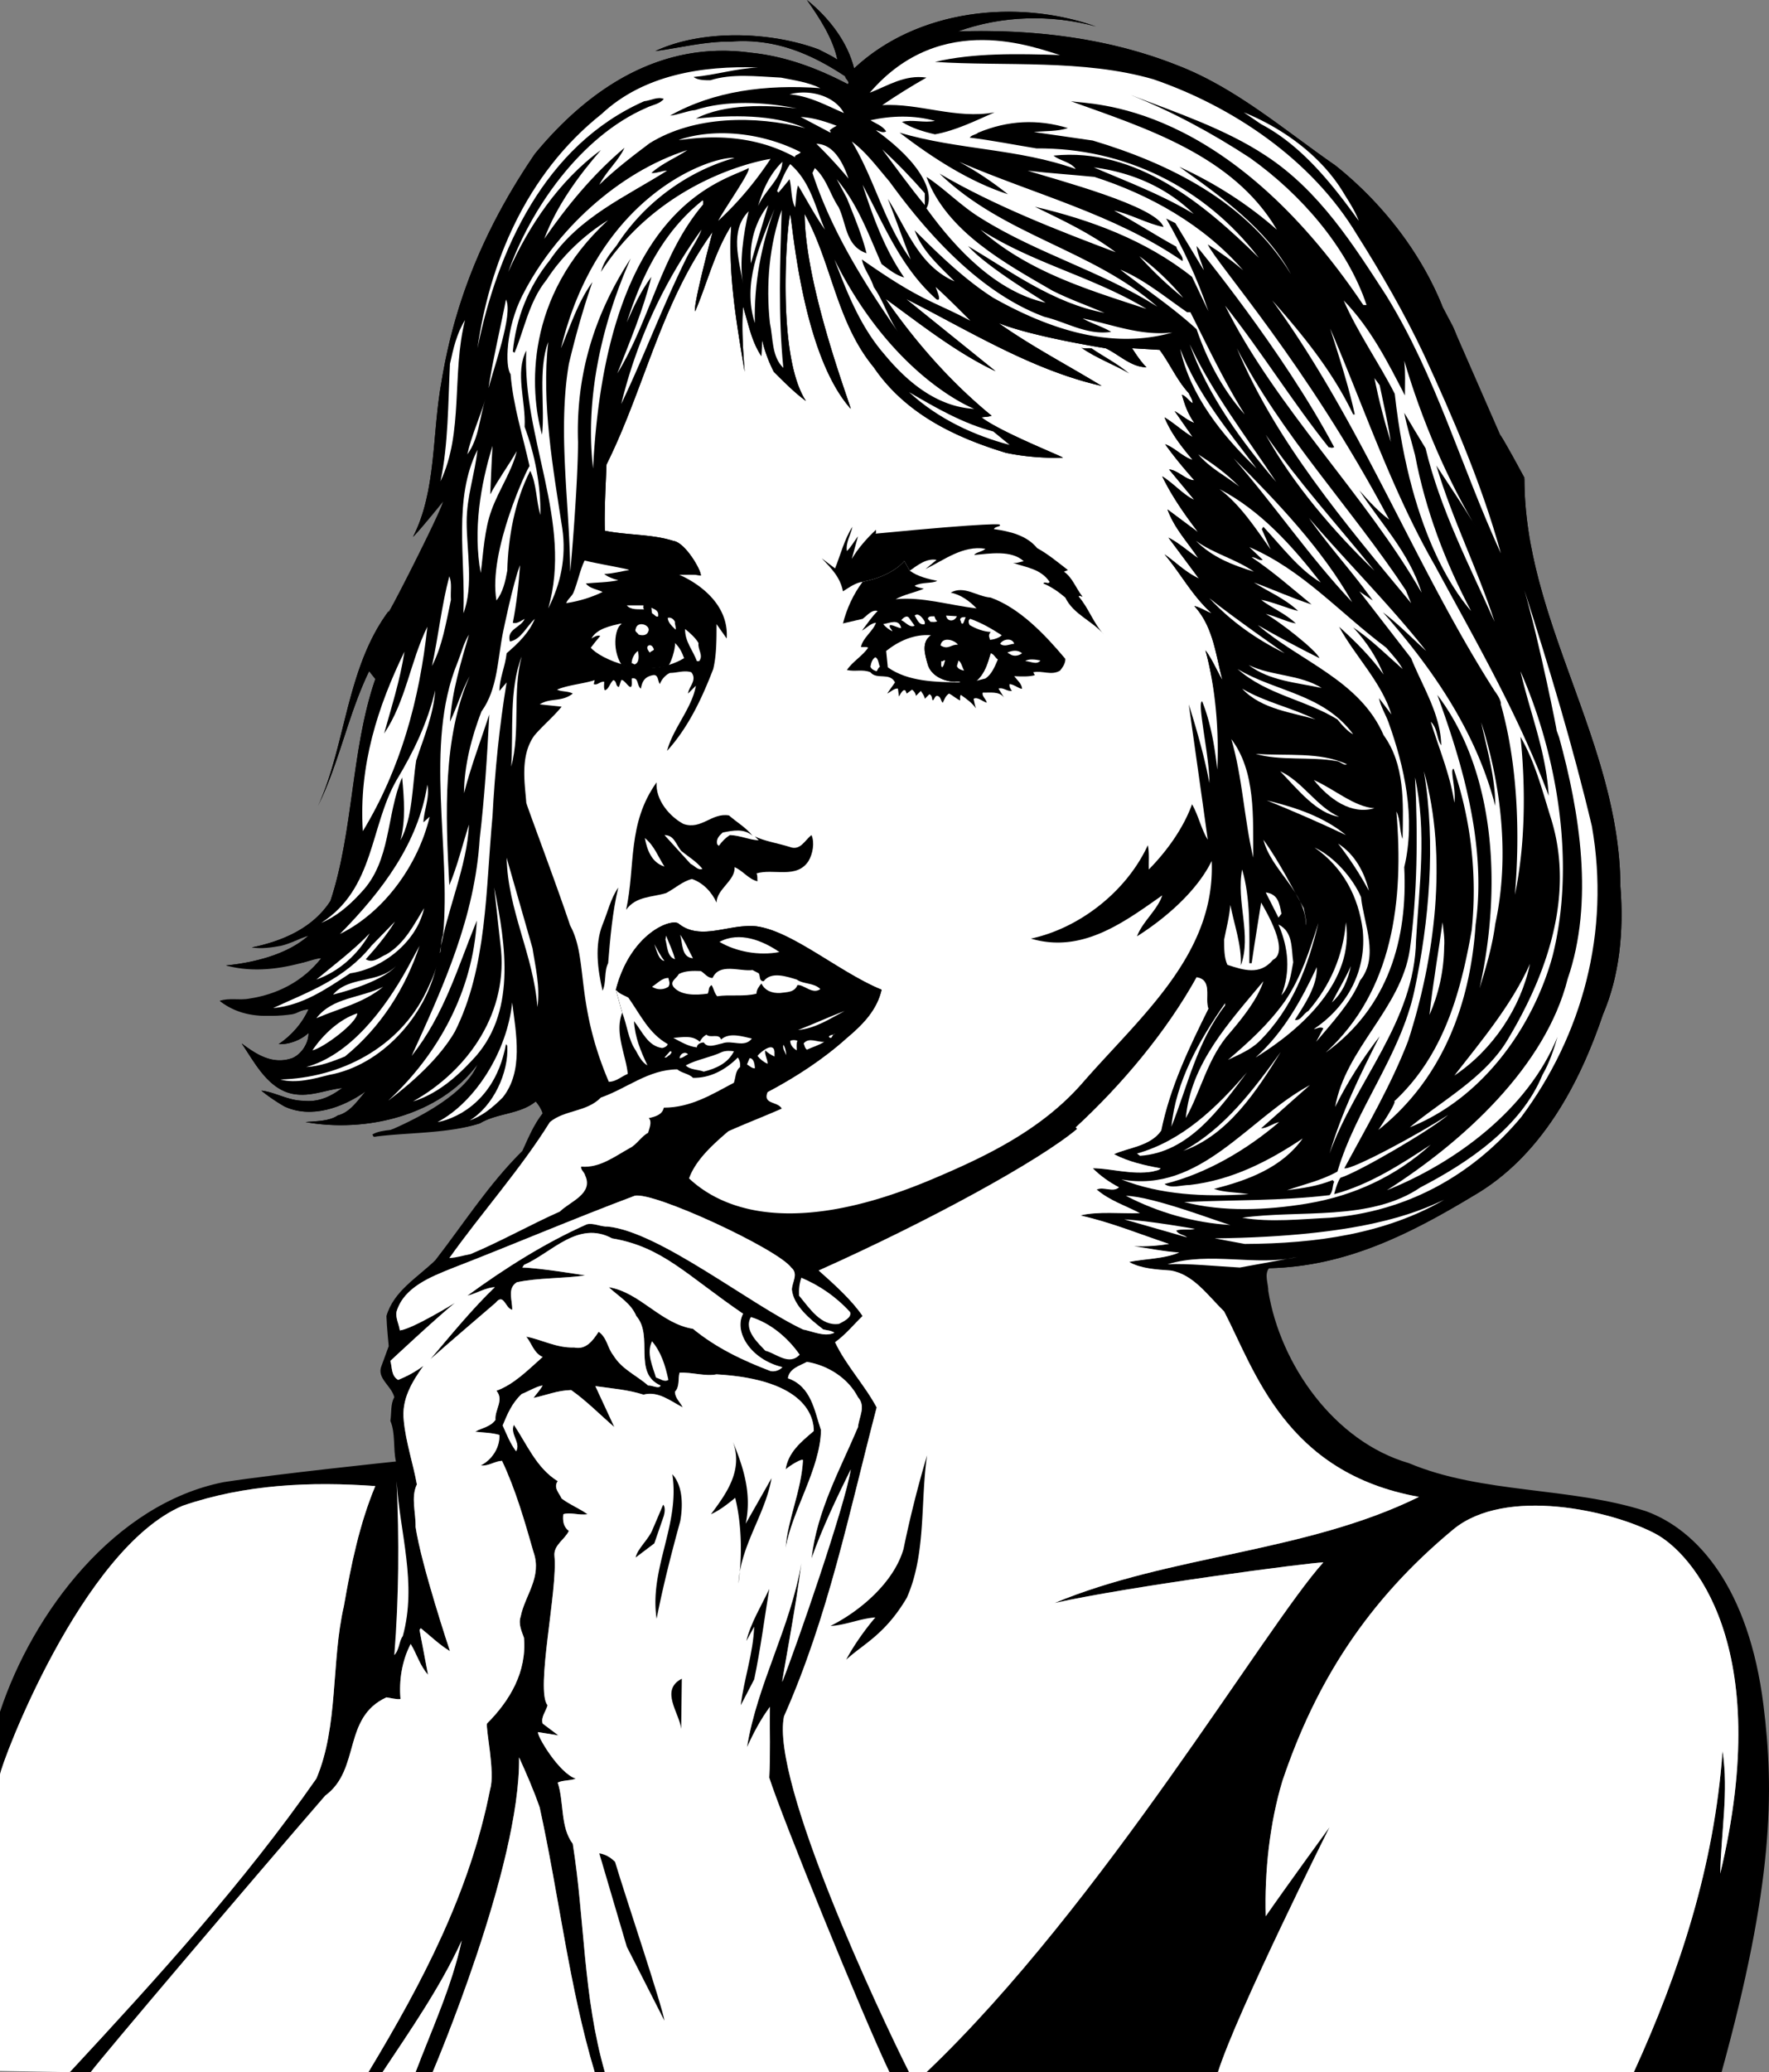 <svg xmlns="http://www.w3.org/2000/svg" width="432.149" height="506.008"><rect width="100%" height="100%" fill="#808080" stroke="none"/><path d="M430.8 416.402c2.653 21.153 2.403 43.766-10.238 89.606h-21.44c11.12-24.32 19.679-50.328 21.679-78.406 1.523 9.918-.399 20.16-.559 29.918 13.36-55.84-6.96-78.239-15.758-82.957-10.644-5.711-36.75-11.633-49.48-1.079-21.04 17.438-33.64 37.395-41.723 61.395-3.12 10.32-4.398 22.242-4.078 33.043 5.277-7.602 15.598-21.762 15.598-21.762s-22.64 45.207-27.278 59.848H226.32c42.883-40.801 82.961-109.047 96.961-124.488-3.039 0-47.441 5.84-65.68 9.921 28.239-11.761 61.442-12.32 89.04-25.921-32.641-5.84-40.079-30.801-47.598-45.278-4.082-4-7.52-9.043-13.043-10-3.52-.242-7.36-.484-10.16-2.082 3.84-.8 8.562-.719 12.242-2.32-3.84-.238-7.441-1.04-11.121-1.52 3.2.078 5.68-.078 8.64-.562-7.199-2.399-14.16-5.278-21.68-6.957 4.321-1.043 10-.403 14.56-.559-3.52-1.844-7.36-3.043-10.56-5.762 1.68-.8 4 .801 5.442-.562-2.32-1.2-4.562-2.797-6.402-4.637 4.32 0 9.52 1.68 14.64.797.641-.238 1.602-.238 1.922-.797-3.921-.722-7.843-1.601-11.363-3.441 3.442-1.602 8.883-1.922 11.52-5.762 2.16-10.637 6.8-20.238 11.523-29.758-.96-2.562 1.117-7.039-2.883-7.68-7.36 13.278-18.238 26.239-29.52 36.641l.321.399C254 283.36 227.203 298.078 200 310.242c3.602 3.2 8.082 7.2 10.723 11.117-2.243 2.16-4.16 4.563-6.723 6.399 2.64 5.601 7.203 10.402 10.16 15.922-6.797 26-11.84 51.12-22.637 75.441-3.28 15.918 23.36 72.567 30.559 86.887h-4.8c-6.72-14.082-26.4-62.567-29.36-71.926.32-5.762.078-11.52.16-17.281-2.32 3.12-4 6.398-5.602 9.84 2.563-15.602 10.563-29.04 13.282-44.961-1.2 10.242-4.961 29.601-4.64 28.96 3.44-8.64 15.358-43.12 16.718-51.84-3.52 7.122-6.957 14.321-9.598 21.763 1.36-11.762 6.961-21.684 11.36-32.083.238-2.558 2-5.039 0-7.28-2.48-4.802-7.52-7.84-12.48-8.641-1.759.96-4.321 1.601-4.642 4 5.762 2 6.48 8 8.082 12.64-.16 9.442-7.039 19.602-8.64 28.801.48-6.96 3.84-13.918 4.238-21.441-.238-.477-3.039 1.199-4.238 2.242.64-4.16 3.68-6.64 6.879-9.36 0-3.12-1.598-12.562-23.758-13.84-2.723.56-6.082-.562-9.043-.402-.398 1.52.082 3.442-1.117 4.64 0 1.52 1.277 2.56 1.918 3.84-3.04-1.6-6.078-4.077-9.598-3.12-3.762-1.2-7.762-1.52-11.762-2.079l4.641 10c-3.36-2.878-6.879-6.48-10.559-9.039-3.363.079-6.16 1.278-9.203 1.918.64-.879 1.68-2 2.242-3.039-1.601.239-3.44 1.438-5.12 2.078-2.403 2.243-3.52 4.961-4.641 7.684.96 2.16 1.84 4.398 3.281 6.32 1.2-2.16-1.52-4.082-.559-6.48 3.2 4.719 5.516 10.558 10.72 13.758-1.122 1.601.398 2.96.96 4.242 2 1.52 4.32 2.398 6.32 3.836-2.082.324-4.242-.559-5.921 0-.16 1.601 0 3.043 1.359 4.082-.961 2.082-3.758 3.441-3.52 6.082.88 8.078-4.718 32.879-1.68 36.48-.398 1.52-1.679 2.88-1.199 4.477l3.84 2.883-4.96-.801c-.403.719 5.12 10.078 9.199 11.36-1.36.558-3.04.32-4.399.96 1.598 4.801.559 10.801 3.68 14.961 2.96 18.637 2.48 37.125 7.84 55.766h-2.48c-6.239-20.801-8.72-43.13-13.442-64.649-1.438-4.16-3.36-8.558-5.04-12.238.403 26.559-21.12 76.887-21.12 76.887h-4.157c4.079-10.723 8.88-21.047 11.278-32.168-5.2 11.36-12.399 21.687-19.36 32.168H90c13.203-21.922 24.8-43.926 29.762-69.207 1.199-4-1.121-14.64-.801-15.922 5.601-5.598 9.762-12.637 9.039-20.957-.559-1.602-1.438-3.36-.797-5.203 1.04-5.2 5.277-9.598 3.117-15.758-2.16-7.52-4.32-15.121-7.68-22.242-1.84.082-3.277 1.363-5.199 1.12 2.641-1.28 4.72-4.32 4.559-7.437-1.84-.562-3.918-.562-5.918-.8 1.68-.961 3.68-1.122 4.957-2.883-.238-2.477 2.164-4.797.242-7.117 4.242-1.524 7.68-5.043 11.281-8.243-2.16-.96-2.64-3.28-4-4.96 3.598.64 7.36 2.8 11.68 2.64 2.961.64 4.64-1.758 6-3.84 2.078 1.442 2.16 4 3.598 5.762 2.082 3.437 5.683 4.879 8.48 7.36 1.043-.079 2.723.96 3.043 0-6.883-3.04-1.601-12-5.922-16.962-1.359-3.199-4.16-4.64-6.718-7.039 7.68 1.282 12.64 8.88 20.558 10.16 5.762 4.72 12.242 7.762 18.961 10.32.961.24 2.32-.241 2.88-.96-7.68-1.84-11.919-8.559-9.599-13.04-13.921-9.519-19.683-16.32-32-18.402-8.32-4.48-14.722 3.52-21.523 6.48l-.398.642c4.238.082 15.359 1.921 15.359 1.921-5.438.801-11.598.559-16.719 1.68-2.402 1.52-1.039 4.399-1.12 6.719-1.759-.399-2-4.238-4.083-1.68 0 0-13.277 11.36-15.918 13.762 5.04-5.922 10.242-12.32 15.762-17.602-2.242.078-4.403 1.52-6.723 2.078 9.203-6.718 18.961-12.878 29.203-17.437 1.68-.402 3.36.64 5.2.559 12.64 1.359 34.718 19.039 47.597 25.12 2.48.481 5.281 1.919 7.68.801-.797-.562-1.758-.562-2.719-.8-3.2-2.48-7.281-5.762-7.68-9.762.082-1.84 1.68-3.84-.16-5.36-3.36-4.558-33.68-18.64-38.238-17.519-15.121 5.68-29.68 11.918-44.563 17.68-5.12 2.078-11.757 4.562-13.597 10.562-.32 1.516.558 3.04.797 4.637 3.203-.399 13.441-6.719 13.441-6.719-4.559 3.68-15.762 14.16-15.762 14.16.48 1.602.164 3.68 1.922 4.64 2.16-.882 4.242-2 6.16-3.44-2.8 3.921-5.441 8.238-4.8 13.44.48 5.122 2.32 10.642 3.199 15.52-1.52 3.122-.238 6.88-.317 10.399 1.36 9.203 8.399 30.32 8.399 30.32-2.64-1.597-4.719-3.68-7.121-5.597l-.32.398 2.082 10.96c-2-2.241-2.723-5.038-4.243-7.519-2.16 4.16-2.879 8.961-2.48 13.438-.88.16-2.317-.238-3.438-.399-10.8 4.961-6.242 17.602-14.96 24-17.2 19.84-55.122 64.485-57.282 67.528h-5.12c21.679-23.36 42.483-46.246 60.241-71.688 5.442-12.718 3.602-28.64 6.719-42.078 1.762-10.16 3.84-20.16 7.68-29.363-15.68-1.121-31.68-.477-47.04 4.8C19.923 378.16.243 430.72 0 433.36V418c8-24.238 28-50.8 54.64-56.078 12.883-2 42.083-5.043 42.083-5.043-.723-3.2-.082-6.957-1.364-9.918.32-1.922 0-4.082.961-5.762-.64-2.8-4.398-4.64-3.117-7.68l1.758-4.8s-.48-4.797-.559-7.36c1.758-6.078 7.438-9.28 11.918-13.601 6.961-8.957 12.961-18.477 21.282-26.719 1.437-3.121 2.718-6.32 4.96-9.2-.32-1.038-.96-2-1.68-2.878-3.921 3.2-9.44 2.797-13.679 5.36-8 2.558-17.601 1.359-25.922 3.28l-.32-.562c1.121-.719 2.879-.96 4.398-1.121 8.403-2.078 17.68-7.2 21.282-16-9.282 12.562-27.36 16.723-42 14.082 2.48-.242 5.761-.16 7.84-1.602 3.12-.796 4.878-3.68 6.878-5.918-5.52 3.918-13.277 6.801-19.918 3.68-1.918-1.12-3.84-2.402-5.601-3.84 3.281.32 6.562 2.48 10.402 2.48 3.758.4 6.797-1.198 9.36-3.12-4.079.398-8.403 2.558-13.04 1.199C65.04 265.199 62 259.12 59.04 254.8c3.524 2.64 7.524 5.277 12.32 3.597 2.32-.957 4.082-3.757 4-6.16-2 1.922-5.199 2.883-7.277 2.723 3.2-2.16 5.758-5.121 7.277-8.48-1.359-.16-2.558.96-4 1.199-6 .879-12.879.398-17.68-3.282 2.243-.796 4.962-.078 7.282-.558 6.8-1.04 12.96-4.16 17.52-9.84-1.918-.16-3.602 1.121-5.602 1.2-5.438 1.359-12.238 1.519-17.68.558 6.48-.637 14.883-2.559 20.16-7.278-2.078.641-4.32 1.918-6.718 2.48-2.239.4-4.72.798-7.118.4 7.356-1.52 14.88-4.641 19.2-11.36 5.68-17.2 5.039-37.04 10.957-54.16 1.68-4.399 3.441-8.719 6-12.8-2.559 4.48-3.758 9.44-5.2 14.401l.403.317c2.879-13.68 13.918-24.957 15.918-38.559-8.399 10.48-10.399 24.082-18.64 34.719-5.122 10.562-7.278 22.32-12.481 32.883 6.8-14.64 6.883-33.68 17.28-47.602-1.198 3.121-3.038 6.242-3.679 9.36 7.04-7.52 7.2-17.918 13.121-25.918 1.278-3.36 2.801-6.641 3.84-10.16l-.402-.403c-2.078 3.121-4.238 6.242-6.957 9.043 5.758-11.203 4.64-25.203 6.957-37.84 3.363-20.64 11.043-38.402 22.8-55.68 13.2-16.003 30.801-27.761 52.801-24.722 8.559.879 16.32 3.84 23.68 7.68.559-.72-.64-1.2-.64-1.918-8.239-5.442-17.118-9.364-28-8.48-6.239-.083-12.32 1.519-18.399 2.32 11.441-5.364 28.16-4.801 39.918-.403 1.523.8 3.121 1.52 4.563 2.48-1.122-5.199-4.243-10-7.442-14.558 5.441 4.398 9.922 10.238 11.52 16.719C224 2.32 248.242-.402 267.76 6.48c-11.036-3.043-23.197-2.64-33.76 1.2 18.48-.64 37.043 1.68 53.523 8.238 14.239 5.441 26 15.68 38.797 24.562 11.602 9.278 20.883 21.438 26.082 34.399-7.52-7.762-10.402-19.36-20.16-26.16 9.04 15.12 16.48 31.68 24.238 47.281-.316-5.52-.878-11.281-1.757-16.719 4.957 10.156 1.601 21.68 8.879 30.88 4.16 10.32 6.242 21.359 10.722 31.519.559-5.36-.883-10.72-1.761-16.16-2-6.16-3.84-12.961-6.083-19.36 2.243 3.442 3.762 7.52 5.524 11.36.32-.239.476-.641.398-.961-.16 34.882 23.282 64.64 23.442 99.84.879 11.12-.242 21.921-4.242 31.28-5.68 16.801-15.04 34.72-31.68 44.321-15.281 9.2-31.04 17.281-49.922 17.68-1.2 1.601-.16 3.68-.16 5.601 2.883 17.84 16.082 36.719 34.324 42 17.836 7.52 39.516 5.758 58 11.758 12.477 4.563 25.04 18.64 28.637 47.363"/><path fill="#fff" d="M152 247.281c-1.918 4.957.883 10.239 1.363 14.957-1.601.64-2.883 1.922-4.64 1.922-8.32-19.547-4.961-29.922-9.442-38.16-3.441-10.32-10.68-29.438-10.718-30-.313-4.473-1.602-11.36 1.917-16.32 2-2.399 4.723-4.64 6.723-7.121L131.84 172c2.64-1.68 5.363-.48 8.082-2.64-1.2-.641-2.719-.4-3.84-.962 2.879-1.199 6.238-1.359 9.2-2.32l-.239.961c.879.402 1.598-.719 2.559-.559 0 .72-.16 1.52.16 2.079 1.039-.32 1.199-1.758 2.078-2.48.883.241.48 1.523 1.363 1.679l.559-1.68c.879-.398 2.8 3.84 2.558.16v-.558c1.762-.399 1.203 1.761 2.243 2.48.32-1.84.96-2.879 2.878-3.281 1.442-.32 1.2 1.441 1.762 2.16.399-1.121 1.36-2.238 2.477-2.719 1.761 0 3.441-.718 5.203-.16 1.52 1.918-.64 3.52-.801 5.2l1.918-1.92c-.957 5.52-5.598 10.399-7.04 15.918 5.282-5.84 8.563-12.96 11.282-20 .801-3.359.801-7.199.801-10.96l2.48 3.519c.743-10.773-11.683-15.598-11.683-15.598 1.523.078 3.683-.16 5.363.239.16-1.2-3.762-8.079-6.723-8.48-5.277-1.68-11.277-1.36-16.718-2.477-.16-5.282.238-11.524.398-16.16 9.281-18.641 13.363-39.524 25.922-56.801 0 0-4.96 18.476-4.242 19.359 2.96-6.96 4.722-14.398 8.8-20.883-.8 11.84 1.282 23.762 3.282 35.684-.399-4.961-.8-10.64-.399-15.922 1.278 4 2 8.402 4.477 12.082l.16-4a34.156 34.156 0 0 0 2.883 7.84c2.559 2.558 5.117 5.117 7.84 7.117-7.496-11.395-4.48-44.48-3.84-45.52.559 1.602 2.824 34.082 14.797 47.442-.88-3.121-11.172-30.426-11.277-47.602 6.64 12 7.757 26.403 16.878 37.442 7.84 11.52 20.16 17.199 32.239 20.879 4.402.96 9.601 1.359 14 1.199-1.52-.88-15.278-6.317-19.918-9.84 1.039-.16 1.441-.078 2.48-.398-10.082-8.239-18.8-18.239-25.922-28.563 8.48 6.16 17.36 13.203 26.883 17.684l-21.922-17.684c15.2 7.684 30.801 17.441 47.84 21.281-8.398-5.12-17.039-9.597-25.2-15.36 8.321 3.36 26.161 6.161 26.161 6.161 3.281 1.52 6.238 4.64 10 4.64-1.441-1.28-3.52-4.64-3.52-4.64l6.72.398c2.558 3.442 4.241 7.442 7.12 10.563.32.8.961 1.52.961 2.48-.96-.562-1.601-1.761-2.64-2.082.718 2.403 1.277 4.32 3.039 6.883-1.762-.64-2.961-1.84-4.801-2.883l4.402 6.32c-2.082-1.116-4.48-3.359-6.883-4.8 1.602 3.922 4.082 7.043 6.883 10.402-2.402-.718-4.32-2.96-6.722-3.84 2.16 3.04 4.562 5.918 7.12 8.801-2 0-4-2.48-6.16-2.64l6.16 7.437c-2.558-1.117-5.12-4.078-7.84-5.758 2.321 4.801 5.442 9.282 8.802 13.68l-7.52-5.602c1.68 4.641 4.957 8 7.52 11.922-2.48-1.68-4.641-3.68-7.282-5.039l7.442 10c-3.36-1.601-5.36-3.761-8.403-5.922 4 4.72 6.723 10.082 11.52 14.399-1.117-.317-2.879-1.52-4.238-1.758 4.64 5.04 5.199 11.84 6.879 18.078-1.36-2.238-2.48-5.039-4.16-7.277 2.402 8.879 3.359 19.52 2.882 29.117-.64-5.758-1.601-11.438-3.683-16.637-1.36 0 1.843 13.68 1.761 19.918-1.12-6-3.039-12.879-5.039-19.199 1.52 10.8 3.121 22.078 4.641 33.04-1.602-2.56-2.242-5.84-3.84-8.642-2.16 5.922-6.16 11.442-10.562 15.922-.078-1.922.16-4.082-.239-5.922-5.28 11.442-16.879 20.32-28.562 22.801 12.48 3.68 22.64-3.918 32.082-10.558-1.121 3.52-4.879 6.48-6.16 10 6.96-4.403 14.64-11.04 18.238-18.403.96 22.801-17.36 37.922-31.52 54.16-10.039 11.516-23.597 18-36.878 23.602-37.016 15.61-53.2 5.441-59.282-.242 1.602-4.477 5.762-8.238 9.602-11.52 4.48-2 8.48-3.52 13.039-5.52-.961-1.84-4.719-.96-3.438-4.077 6.797-3.602 13.598-8 19.36-13.2 4.187-3.496 7.36-6.96 8.48-11.761-11.203-4.559-24.297-16.532-33.203-15.52-5.52.238-11.52 3.2-16.32-.558-1.438-1.524-11.707 1.945-15.387 16.078L152 247.28"/><path d="M158.16 260.16s6.14-1.68 8.14-1.281c0 0 11.11-4.445 14.403-2.899 1.7.801 1.098 1.598 1.098 1.598.902.902 1.699 8.203-7.2 10.8 1.301.302 9.13.356 12.922-1.737 6.797-3.602 13.598-8 19.36-13.2 4.187-3.496 7.36-6.96 8.48-11.761-11.203-4.559-24.297-16.532-33.203-15.52-5.52.238-11.52 3.2-16.32-.558-1.438-1.524-11.707 1.945-15.387 16.078l1.547 5.6c1.203 3.04 1.441 6.477 3.281 9.2.719 1.277 1.52 2.96 2.88 3.68"/><path d="M153.68 139.2c.16-.24-7.278-1.442-10.88-2.321-4.167 11.676-8.534 20.535-8.534 20.535l-.266-4.27c-2.664 5.868-2.063 6.958-6.398 22.137-6.399 22.399 2.53 34.133 8.398 55.735 4.64 17.086.668 21.062 6.8 35.464-5.198 1.598-10.238 5.36-10.238 5.36-.32-1.04-.96-2-1.68-2.88-3.921 3.2-9.44 2.798-13.679 5.36-8 2.559-17.351 2.149-25.922 3.282 0 0 21.2-7.512 25.36-17.684-9.282 12.562-27.36 16.723-42 14.082 2.48-.242 5.761-.16 7.84-1.602 3.12-.796 4.878-3.68 6.878-5.918-5.52 3.918-13.277 6.801-19.918 3.68-1.918-1.12-3.84-2.402-5.601-3.84 3.281.32 6.562 2.48 10.402 2.48 3.758.4 6.797-1.198 9.36-3.12-4.079.398-8.403 2.558-13.04 1.199C65.04 265.199 62 259.12 59.04 254.8c3.524 2.64 7.524 5.277 12.32 3.597 2.32-.957 4.082-3.757 4-6.16-2 1.922-5.199 2.883-7.277 2.723 3.2-2.16 5.758-5.121 7.277-8.48-1.359-.16-13.093 4.8-21.68-2.083 13.923.215 20.243-4.718 24.801-10.398-1.917-.16-12.214 4.746-23.28 1.758 6.48-.637 14.882-2.559 20.16-7.278-2.079.641-11.438 3.278-13.837 2.88 7.356-1.52 14.88-4.641 19.2-11.36 5.68-17.2 5.039-37.04 10.957-54.16l-1.52-1.922c-5.12 10.562-7.277 22.32-12.48 32.883 6.8-14.64 6.883-33.68 17.28-47.602-1.198 3.121 12.243-23.199 13.282-26.719 0 0-4.64 5.84-7.36 8.641 5.759-11.203 4.641-25.203 6.958-37.84 3.363-20.64 11.043-38.402 22.8-55.68 13.2-16.003 30.801-27.761 52.801-24.722 8.559.879 16.32 3.84 23.68 7.68.559-.72-.64-1.2-.64-1.918-8.239-5.442-17.118-9.364-28-8.48-6.239-.083-12.32 1.519-18.399 2.32 11.441-5.364 28.16-4.801 39.918-.403 1.523.8 3.121 1.52 4.563 2.48-1.122-5.199-4.243-10-7.442-14.558 5.441 4.398 9.922 10.238 11.52 16.719C224 2.32 248.242-.402 267.76 6.48c-11.036-3.043-23.197-2.64-33.76 1.2 18.48-.64 37.043 1.68 53.523 8.238 14.239 5.441 26 15.68 38.797 24.562 11.602 9.278 20.883 21.438 26.082 34.399l2.32 4.402 11.758 26.88c2.243 3.44 6 10.718 5.922 10.398-.16 34.882 23.282 64.64 23.442 99.84.879 11.12-.242 21.921-4.242 31.28-5.68 16.801-15.04 34.72-31.68 44.321-15.281 9.2-31.04 17.281-49.922 17.68-7.465 2.601-18.664 1.226-24 .562-3.52-.242-7.36-.484-10.16-2.082 3.84-.8 8.562-.719 12.242-2.32-3.84-.238-7.441-1.04-11.121-1.52 3.2.078 5.68-.078 8.64-.562-7.199-2.399-14.16-5.278-21.68-6.957 4.321-1.043 10-.403 14.56-.559-3.52-1.844-7.36-3.043-10.56-5.762 1.68-.8 4 .801 5.442-.562-2.32-1.2-4.562-2.797-6.402-4.637 4.32 0 9.52 1.68 14.64.797.641-.238 1.602-.238 1.922-.797-3.921-.722-7.843-1.601-11.363-3.441 3.442-1.602 8.883-1.922 11.52-5.762 2.16-10.637 6.8-20.238 11.523-29.758 1.734-2.508 3.067-6.508 5.465-7.84 2.668 1.067 9.602 2.133 12.535-3.734l-.758-3.098c.078-3.703-3.402-9.57-4.363-11.25 0 0-1.602 9.922-2.32 14.801h-.559c0-7.68.32-15.84-1.762-22.879-1.52 7.918 2.399 16-.32 23.438.242-4.957-1.68-10.156-2.559-14.797-3.359-18.75-.246-31.191-3.18-45.328-.417-5.809-1.503-11.664-2.902-16.832 1.68 2.238 2.801 5.039 4.16 7.277-1.68-6.238-2.238-13.039-6.878-18.078 1.36.238 3.12 1.441 4.238 1.758-4.797-4.317-7.52-9.68-11.52-14.399 3.043 2.16 5.043 4.32 8.403 5.922l-7.442-10c2.641 1.36 4.801 3.36 7.282 5.04-2.563-3.923-5.84-7.282-7.52-11.923l7.52 5.602c-3.36-4.398-6.48-8.879-8.801-13.68 2.719 1.68 5.281 4.64 7.84 5.758l-6.16-7.437c2.16.16 4.16 2.64 6.16 2.64-2.559-2.883-4.961-5.761-7.121-8.8 2.402.878 4.32 3.12 6.722 3.84-2.8-3.36-5.281-6.481-6.883-10.403 2.403 1.441 4.801 3.684 6.883 4.8l-4.402-6.32c1.84 1.043 3.039 2.243 4.8 2.883-1.761-2.562-2.32-4.48-3.038-6.883 1.039.32 1.68 1.52 2.64 2.082 0-.96-.64-1.68-.96-2.48-2.88-3.121-4.563-7.121-7.122-10.563l-6.718-.398s2.078 3.36 3.519 4.64c-3.762 0-6.719-3.12-10-4.64 0 0-17.84-2.8-26.16-6.16 8.16 5.762 16.8 10.238 25.2 15.36-17.04-3.84-32.642-13.598-47.84-21.282l21.921 17.684c-9.523-4.48-18.402-11.524-26.883-17.684 7.121 10.324 15.84 20.324 25.922 28.563-1.039.32-1.441.238-2.48.398 4.64 3.523 18.398 8.96 19.918 9.84-4.399.16-9.598-.238-14-1.2-12.078-3.68-24.399-9.359-32.239-20.878-9.12-11.04-10.238-25.442-16.878-37.442.105 17.176 10.398 44.48 11.277 47.602-11.973-13.36-14.238-45.84-14.797-47.442-.64 1.04-3.656 34.125 3.84 45.52-2.723-2-5.281-4.559-7.84-7.117a34.156 34.156 0 0 1-2.883-7.84l-.16 4c-2.477-3.68-3.2-8.082-4.477-12.082-.402 5.281 0 10.96.399 15.922-2-11.922-4.082-23.844-3.281-35.684-4.079 6.485-5.84 13.922-8.801 20.883-.719-.883 4.242-19.36 4.242-19.36-12.559 17.278-16.64 38.16-25.922 56.801-.16 4.637-.558 10.88-.398 16.16 5.441 1.118 11.441.797 16.718 2.477 2.961.402 6.883 7.281 6.723 8.48-1.68-.398-3.84-.16-5.363-.238l-5.637-2.242v1.8l-7.402-2.198.879 1.52"/><path fill="#fff" d="M217.281 506.008c-6.719-14.082-26.398-62.567-29.36-71.926.321-5.762.079-11.52.161-17.281-2.32 3.12-4 6.398-5.602 9.84 2.563-15.602 10.563-29.04 13.282-44.961-1.2 10.242-4.961 29.601-4.64 28.96 3.44-8.64 15.358-43.12 16.718-51.84-3.52 7.122-6.957 14.321-9.598 21.763 1.36-11.762 6.961-21.684 11.36-32.083.238-2.558 2-5.039 0-7.28-2.48-4.802-7.52-7.84-12.48-8.641-1.759.96-4.321 1.601-4.642 4 5.762 2 6.48 8 8.083 12.64-.16 9.442-7.04 19.602-8.641 28.801.48-6.96 3.84-13.918 4.238-21.441-.238-.477-3.039 1.199-4.238 2.242.64-4.16 3.68-6.64 6.879-9.36 0-3.12-1.598-12.562-23.758-13.84-2.723.56-6.082-.562-9.043-.402-.398 1.52.082 3.442-1.117 4.64 0 1.52 1.277 2.56 1.918 3.84-3.04-1.6-6.078-4.077-9.598-3.12-3.762-1.2-7.762-1.52-11.762-2.079l4.641 10c-3.36-2.878-6.879-6.48-10.559-9.039-3.363.079-6.16 1.278-9.203 1.918.64-.879 1.68-2 2.242-3.039-1.601.239-3.44 1.438-5.12 2.078-2.403 2.243-3.52 4.961-4.641 7.684.96 2.16 1.84 4.398 3.281 6.32 1.2-2.16-1.52-4.082-.559-6.48 3.2 4.719 5.516 10.558 10.72 13.758-1.122 1.601.398 2.96.96 4.242 2 1.52 4.32 2.398 6.32 3.836-2.082.324-4.242-.559-5.921 0-.16 1.601 0 3.043 1.359 4.082-.961 2.082-3.758 3.441-3.52 6.082.88 8.078-4.718 32.879-1.68 36.48-.398 1.52-1.679 2.88-1.199 4.477l3.84 2.883-4.96-.801c-.403.719 5.12 10.078 9.199 11.36-1.36.558-3.04.32-4.399.96 1.598 4.801.559 10.801 3.68 14.961 2.96 18.637 2.48 37.125 7.84 55.766h69.52"/><path fill="#fff" d="M226.32 506.008c42.883-40.801 82.961-109.047 96.961-124.488-3.039 0-47.441 5.84-65.68 9.921 28.239-11.761 61.442-12.32 89.04-25.921-32.641-5.84-40.079-30.801-47.598-45.278-4.082-4-7.52-9.043-13.043-10-3.52-.242-7.36-.484-10.16-2.082 3.84-.8 8.562-.719 12.242-2.32-3.84-.238-7.441-1.04-11.121-1.52 3.2.078 5.68-.078 8.64-.562-7.199-2.399-14.16-5.278-21.68-6.957 4.321-1.043 10-.403 14.56-.559-3.52-1.844-7.36-3.043-10.56-5.762 1.68-.8 4 .801 5.442-.562-2.32-1.2-4.562-2.797-6.402-4.637 4.32 0 9.52 1.68 14.64.797.641-.238 1.602-.238 1.922-.797-3.921-.722-7.843-1.601-11.363-3.441 3.442-1.602 8.883-1.922 11.52-5.762 2.16-10.637 6.8-20.238 11.523-29.758-.96-2.562 1.117-7.039-2.883-7.68-7.36 13.278-18.238 26.239-29.52 36.641l.321.399C254 283.36 227.203 298.078 200 310.242c3.602 3.2 8.082 7.2 10.723 11.117-2.243 2.16-4.16 4.563-6.723 6.399 2.64 5.601 7.203 10.402 10.16 15.922-6.797 26-11.84 51.12-22.637 75.441-3.28 15.918 23.36 72.567 30.559 86.887h4.238M150.453 241.68c.723.96 2 1.36 3.043 1.922 3.04 4.316 4.984 8.718 9.625 11.359-.078.48-.8.879-1.36.957-3.519-.477-4.878-4.078-6.878-6.559.238 4 1.597 7.2 3.277 10.801-1.36-.719-2.16-2.402-2.879-3.68-1.84-2.722-2.078-6.16-3.281-9.199l-1.547-5.601"/><path d="M210.723 142.078c7.597-1.5 10.18-5.098 10.18-5.098l1.34 2.38c2 1.44 4.398 2 6.718 2.48-1.36.719-3.84.238-5.52 1.2.641.48 1.52.48 2.239.718-2.239.96-4.72 1.363-6.88 2.562 6.563-.64 12.88 1.438 19.762 2.239-1.68-1.758-3.84-3.36-6.32-3.84 3.281-1.84 6.399.96 9.758 1.199 7.121 2.562 13.281 9.043 18.242 14.96.078 1.122-.719 2.161-1.281 2.88-2.16 1.281-4.238-.078-6.559.402l.399.719c-1.438.402-3.36.32-5.04.242.72.957 1.84 1.84 1.919 3.04-.399.237-1.918-1.04-3.04-1.122-.16.48.16 1.2.563 1.68-1.203.16-2.16-.961-3.281-.559l1.36 2.16c-1.2-1.601-3.52-1.12-5.2-1.199-.32.879.879 1.598.961 2.48-1.043-.32-2.242-1.523-3.203-.96.16.8.32 1.597.562 2.32-1.039-1.441-2.242-2.242-3.68-3.281-.32.398-.16.96-.16 1.36-.96-.4-1.761-1.2-2.722-1.68-.88.558-1.117 1.44-1.52 2.242-.558-.32-.398-1.684-1.52-1.684-.558.242-.48.883-.96 1.121-.238-.48-.078-1.2-.797-1.52l-1.121 1.122c-.082-.723-.559-1.282-.961-1.922l-1.2 1.199c-.081-.559-.398-1.117-.96-1.52l-1.278.961c-.242-.238-.16-1.039-.8-.8-.563.402-.801 1.043-1.121 1.52l-.239-1.919c-.883-.16-1.761.8-2.64 1.2l1.918-2.72c-1.278-2.562-4.48-.562-6-2.48-1.918-.8-3.758-.082-5.758-.558 1.437-2.082 3.84-3.442 5.199-5.442-.48-.32-1.121-.082-1.762-.16.48-2.32 2.883-3.762 3.68-5.922-1.117 0-2.32 1.281-3.438 1.922 1.36-1.762 2.32-3.281 3.84-4.8-1.441-.4-2.48 1.038-3.68 1.921l-4.8 1.117c.96-3.68 2.48-7.039 4.8-10.16"/><path fill="#fff" d="M258.96 13.437c-10.32-.32-21.12-.558-30.558 1.68 16.961 1.121 36.239-.719 53.36 4.242 19.12 6.559 38.64 19.442 49.761 38 5.918 9.36 11.598 19.2 16.32 29.2 7.2 15.601 14.321 32.16 18.798 48.562-9.918-21.68-15.758-43.121-28-62.96-8-12.321-16.32-25.602-29.438-34.161-9.922-6.563-22-10.563-32.96-14.8 10.16 4.077 19.839 9.28 29.12 15.359 12.477 8.878 23.758 21.84 28.477 35.921h-.797c-33.707-50.136-66.64-48.882-71.441-49.761 18 6.48 39.68 13.199 50.32 31.36-7.121-6.24-14.961-11.278-23.84-15.36 10.238 7.281 21.281 15.12 27.281 26.238-10.8-17.84-30-27.117-48.402-32.637l-14.398-2.082c3.039-.32 5.519-.078 8.32-.96-7.36-2.239-14.64-1.919-21.922 1.12-.64.559-1.52.48-2.078 1.204 5.277.636 10.879 1.757 16.32 2.636 21.36-.16 41.04 9.364 54.32 26.719C294.32 49.918 277.602 35.918 257.363 38c1.68 1.36 4.078 1.437 5.438 3.277-14.078-5.039-28.719-4.636-43.04-8.879 8.16 6.243 17.122 12 26.481 15.04-3.84-3.04-7.762-5.68-11.922-7.918 18.243 7.917 37.84 12.718 54.563 24.238.32-1.278-1.281-2.238-1.52-3.52-5.12-2.8-10.082-6.078-15.203-8.8 3.52.64 8.082 3.203 12.082 4-1.68-5.118-25.84-11.438-33.199-13.758 5.598.64 10.637.96 16.32 1.52 13.438 4.32 26.719 11.679 36.317 22.8-2.72-2.398-6-4.64-8.637-6.32 2.16 4.8 24.027 28.933 44.32 67.199-2.32-1.68-4.96-4.48-7.281-7.121 5.121 7.922 12.16 15.12 15.2 24.96-13.602-23.757-35.52-45.038-48-70.077 8.878 11.199 16.398 23.437 25.28 34.558.481 0 .641.32 1.36 0-12.453-23.52-33.602-49.12-33.602-49.12C292.48 62 293.523 64 294.082 66l-6.96-11.52-2.24-1.12c3.919 6.8 7.598 14.558 10.321 22.64l-4-8.398c-11.281-8.961-24.8-13.922-38.402-17.122 6.722 3.278 13.601 6.477 19.762 11.122-14-5.282-29.52-11.282-43.04-19.204 15.758 15.204 37.2 18.48 53.2 32.48-13.68-8.64-29.282-12.96-42.961-21.519-5.04-3.039-9.04-7.359-13.442-10.16 4.961 13.442 19.442 21.2 30.883 27.84 4.16 2.078 8.477 3.602 12.637 5.36-12.477-2.32-22.719-10-33.36-16.32 4.723 5.28 18.16 13.202 18.961 13.839-11.84-2.637-21.68-12.719-29.12-23.04 2-3.6-.852-10.8-12.321-19.038.64 0 1.602.8 2.48.238-.878-1.36-2.558-1.918-3.84-2.719 5.122-1.12 10.641-1.28 15.762.16-2.722.56-5.359-.402-8.082.239 2.32 1.52 5.282 2.402 8.082 3.043 4.961-.883 9.84-3.281 14.559-5.364-9.36 1.762-18.48-2.32-27.438-1.757 3.52-2.403 7.118-4.64 10.797-6.723-5.277-.797-9.437 2-13.84 3.684C230 2.21 253.203 11.84 258.96 13.437m-73.757 3.043c-5.441.239-10.402 1.84-15.762 2.317.961.8 2.801.8 4.082.8 5.36-1.679 11.04-.956 17.278-.64 3.199.64 6.64 1.121 9.601 2.563-13.359-.961-26.082.718-36.722 6.718 1.922-.16 4.242-1.199 6.16-1.36 7.523-2.48 16.96-2 24.8-.398-7.117-.882-17.597-1.203-24.64 2.477 8.64-.879 18.883-1.117 26.723 2.32-12.32-3.117-27.121-3.039-38 3.68-4.16 3.121-8.641 6.563-12.32 10.16 1.917-3.597 4.64-5.758 6.16-9.039-7.84 6.64-14 14.16-19.602 22.242 2.96-8 8.402-15.441 13.84-21.68-10.238 7.438-17.762 18.72-22.64 29.758 5.28-15.039 17.519-33.039 33.76-40.078 1.442-.722 3.2-.883 4.24-2.16-1.52-.64-3.2.399-4.798.559-24.402 10.8-35.922 36.64-40.722 60.32 2.882-20.48 11.761-42.48 30.32-57.2C157.203 18.24 171.68 16 185.203 16.48"/><path fill="#fff" d="M206.16 27.598c-4.32-1.84-8.398-4.16-13.277-4.559 4.558-1.281 10.879.16 13.277 4.559M327.84 46.48c1.441 2.399 3.12 4.797 4.082 7.438-6.399-8.879-13.922-18.398-23.84-23.598l-4.242-2.883c9.12 3.68 18.402 10.165 24 19.043M204.402 30.719c-.64.32-1.039.558-1.761 1.12.242.079.242.4.242.56l-7.281-3.84c3.12.16 6 1.12 8.8 2.16m-9.039 6.321.239.16c-.559.64-1.602.64-1.36 1.198-13.308-7.386-27.199-4.078-28.402-4.238 8.16-2.8 19.629-2.082 29.523 2.88m21.918 7.28c9.52 13.117 22.32 27.282 37.84 33.04 5.36 1.28 10.402 4.558 16.32 3.68-2.238-1.36-4.718-2-6.96-3.282 7.199 1.441 14 4.32 21.921 3.441-15.441 4.403-30.96-1.281-43.761-8.48-6.88-4.399-13.118-10.399-19.2-16.48 1.84 5.042 5.84 8.562 9.762 12.48-8.8-3.84-11.68-12.88-16.32-20.16 1.918 4.878 3.68 9.84 5.597 14.8-6.48-8.96-8.8-19.52-14.398-28.8 3.36 2.398 6.32 6.398 9.2 9.761m-10.001-.718a114.61 114.61 0 0 0-7.84-8.485c4.399.082 6.641 5.043 7.84 8.485"/><path fill="#fff" d="M225.922 47.2v2.878c-3.602-4.32-6.961-9.039-10.399-13.598 3.758 3.438 7.2 7.04 10.399 10.72m-58-10.56c-2.8 1.919-6.16 3.2-8.8 5.598 1.198.16 2.48-.558 3.839-.558-10 6.32-21.52 11.277-28.64 21.84-5.118 6.398-8.239 13.917-9.04 22.32l.399.32c2.32-5.36 3.523-12.558 7.843-17.84 3.758-5.84 9.278-11.039 15.04-14.562-20.403 18.64-19.2 41.523-16.16 52.402.8-6.48-1.04-15.922 1.519-22.64-1.68 14.878 1.2 31.039 3.441 45.52 1.04 7.198-.48 13.76-3.441 19.519 6.078-20.957-6.399-41.68-5.36-62.957-2.8 5.437-.081 12.316-.402 18.636 2.48 6.64 4 14.403 3.84 21.52-1.04-3.52-.879-7.52-2.477-10.797-3.761 7.36-5.363 16.078-5.601 24.398-.48 2.641-1.04 5.2-2.64 7.282-2.16-12 7.84-32.961 8.081-32.801-1.601-7.281-4-14.64-4.64-22.48-1.387-1.946-1.121-11.282 2.847-19.126 8.082-16 23.551-30.234 40.352-35.593"/><path fill="#fff" d="M179.441 38.559c-11.359 3.199-22 10.8-28.8 21.359-1.68 2.16-3.04 3.684-3.84 6.48 15.55-23.953 41.441-27.597 41.441-27.597-3.601 5.437-7.84 10.558-12.8 15.117 2-3.68 8-12.078 7.44-12.879-5.839 3.2-34.75 8.64-38 73.36-2-16.958 2.079-35.282 9.2-51.282-8.559 13.121-13.441 27.844-12.879 44.801 0 10.082-1.762 30.96-1.922 31.684-.078-16.32-3.12-34.082-.32-50.723 1.52-6.399 3.441-13.36 5.762-20-3.602 4.96-5.36 10.723-7.68 16.16 9.223-38.027 37.117-46.96 42.398-46.48m5.762 11.761c1.117-4 2.879-7.84 5.918-10.8-.16 4.082-4.238 6.878-5.918 10.8m16.32 5.758c-2.48-3.52-4.402-7.2-6.562-10.8-.48 1.44-.48 3.6-.719 5.363-1.039-2-.8-4.641-1.36-6.883a100.777 100.777 0 0 1-2.722 3.281l-.32-.398c.96-2.243 1.84-4.641 3.203-6.563 5.039 4.402 6.078 10.48 8.48 16m90.079-3.84c-7.84-4.718-16.16-7.84-24.399-11.36 9.2 1.2 17.68 4.802 24.399 11.36M204.8 50.48c2 3.918 1.68 9.598 6.88 11.36-1.118-4.48-3.04-9.04-4.797-13.442l-2.48-4.64c5.199 6.242 7.84 13.601 10.96 20.722 1.918 1.438 3.52 2.72 5.52 3.278-4.801-6.957-7.602-14.719-10.16-22.64 5.199 9.683 9.359 20.32 18.078 28 1.12.484.48-1.2-.239-3.04 2.961 2.64 8 7.762 8.481 8.242-8.961-4.8-11.84-4.64-26.48-14.96.398 2.242 2.16 4.32 2.878 6.718 2.399 3.442 3.52 7.442 5.922 10.961-8.562-12.32-16.32-24.879-20.883-38.8l.563-1.2c2.879 2.563 3.758 6.48 5.758 9.441"/><path fill="#fff" d="M171.762 49.918c-10.399 12.32-12.801 28-20.961 41.281 3.039-7.762 6.402-15.68 8.32-23.597-2.558 3.437-4.32 7.277-6 11.117 3.52-11.04 8.64-21.918 18.48-29.762.32 0 .079.645.16.961m11.68 14.402c-.398-5.039 1.04-10.242 4.239-14.242-1.438 4.723-2.88 9.442-4.239 14.242m.961 14.559c-3.12-9.598 1.2-19.121 4.801-27.84-3.203 8.64-5.043 18.242-4.8 27.84m6.96 10.961c-2.883-2.8-2.48-7.2-3.281-10.961-1.039-9.52-.082-19.2 2.879-27.602-.399 12.48-.879 25.68.402 38.563m-9.84-20.559c-.96-5.761-3.363-12.883 1.36-17.68-1.281 5.516-2.32 12.72-1.36 17.68"/><path fill="#fff" d="M167.922 62.559C162 74.399 157.442 86.8 151.762 98.64c3.761-15.36 10.32-29.684 19.601-42.563-.64 1.922-2.32 4.32-3.441 6.48m112.16 12.88c-14.32-4.718-28.719-8.957-40.559-19.359 12.797 8.242 27.598 11.524 40.559 19.36m8.961-2.719a90.864 90.864 0 0 1-10.723-10.16c3.68 2.64 7.762 6.558 10.723 10.16M238 99.84c-8.957-.48-16.238-6.403-21.918-13.281-5.922-6.801-9.121-15.04-12.242-23.2C218.27 92.344 238 99.84 238 99.84m52-23.602h.8c4.243 8.403 8.243 16.88 13.282 24.961-5.281-5.84-9.2-13.281-11.762-20.8-5.918-5.442-12.398-9.68-18.64-14.56 5.922 2.481 10.96 6.72 16.32 10.4m40.563 24.961h.398c-1.52-6.962-3.84-14.083-6-20.962 8.32 19.364 14.96 39.364 25.52 57.762 10 18.48 20.562 36.719 27.843 56.32-.562-10.64-4.562-20.242-6.883-30.402 9.04 20.562 13.52 46.96 7.84 69.523-4.8 17.52-17.199 34.797-34.879 41.84 8.078-6.722 18.72-12.32 24.16-21.84 9.2-15.441 16.16-34.64 10.399-53.363-2.16-6.879-3.918-13.918-7.52-20.16 1.282 12.32 1.2 26.32-1.359 38.562 1.281-15.359.64-32-3.441-46.48.16-1.121-1.52-3.281-1.52-3.281-19.598-30.719-32.48-65.36-54.32-95.36 7.761 8.72 14.879 17.602 19.761 27.84"/><path fill="#fff" d="M343.203 96.559c0-2.559.16-5.758-.16-8.48 4.238 14.32 10.32 28.722 18 41.523-3.121-5.442-6.719-10.641-10.16-15.922 3.918 13.199 9.918 24.879 14.238 38.16-6.238-13.922-13.277-27.442-16.879-42.399-1.762-2.882-3.52-5.761-5.199-8.64.637 3.36 1.758 6.879 2.637 10.32 2.562 13.52 7.363 26.078 13.683 38.078-2.242-2.64-14.664-16.976-18.64-53.039-3.922-7.68-9.043-14.879-12.48-22.8 6.558 6.718 10.8 15.12 14.96 23.199M107.602 117.52c1.921-8.88 1.84-18.961 2.32-28.641.8-3.762 1.68-7.52 3.68-10.719-3.282 13.04-.32 27.52-6 39.36m11.761-22.72c.399-4 3.52-17.734 4.239-21.655 1.867 3.468-3.2 17.253-4.239 21.656m192.399 22.879c-8.32-9.68-16.801-21.282-21.121-33.602 5.52 11.84 13.761 22.48 21.12 33.602"/><path d="M266.64 85.04c3.04 2.077 6.403 3.76 9.2 6.16-3.2-1.919-8.16-3.763-11.758-6.321.719.32 1.68.082 2.559.16"/><path fill="#fff" d="m343.441 144.16 1.282 3.121c-16.32-19.68-33.121-39.601-42.563-62.242 10.8 21.121 28.004 39.04 41.281 59.121m-36.481-29.762c-8.558-8.238-16.237-17.918-18.64-29.199 4.082 10.801 11.442 19.68 18.64 29.2m30.083-20.321c.957 4.563 2 9.121 2.719 13.84-1.598-5.117-2.961-10.316-4-15.598l1.281 1.758M242.64 105.36l4 3.28c-8.48-2.242-17.359-6.242-24.558-12.882 6.559 3.844 13.2 7.683 20.559 9.601M114.16 110.96c.961-4.48 2.961-8.722 4.403-13.44-1.442 4.48-1.524 9.52-4.403 13.44m221.602 28.4c-9.922-9.52-19.922-21.2-26.559-33.2 8.078 11.68 17.438 21.918 26.559 33.2m-216-18.641c1.918-3.598 4.398-6.961 6.48-10.559-1.12 4.8-4.402 9.52-6.16 14.399-1.762 4.8-2 10.402-2.64 15.359-1.919-10.316-.079-21.52 2.878-31.04-.238 3.923-.398 8.161-.558 11.84M114 127.441c0 7.118 1.762 15.598-.797 22.317.559-13.438-2.562-27.918 3.438-39.918-.641 6-2.641 11.36-2.641 17.601m188.723-8.641c-3.36-2.64-7.043-4.402-10-7.84 3.52 2.24 6.879 4.642 10 7.84m27.597 28.24c-10.558-11.2-18.879-23.599-28.957-35.122 10.88 10.883 21.68 22.242 28.957 35.121m-7.68-4.801c-5.359-3.199-9.519-8.797-14-13.597l-.398.558 2.16 4.961c-3.601-5.039-7.359-10.879-12.48-14.719 10 5.2 17.758 13.84 24.719 22.797"/><path fill="#fff" d="M348.402 158.96c-3.28-2.96-7.039-6.8-10.562-9.44 12.64 14.32 22.883 29.601 27.441 47.28 0-7.042-2-13.679-3.437-20.402 4.797 15.043 7.039 32.641 3.437 49.204-.719 5.437-2.238 10.558-3.84 15.757 5.282-23.68 4.32-52.398-10.32-71.68 6.48 17.68 12 37.2 9.36 56.079-1.278 19.441-8.079 37.683-23.758 50.16 0 0 4.8-7.2 3.84-6.957 12.078-11.203 16.238-26.402 18.96-41.84a93.08 93.08 0 0 0-4.402-39.363c-1.039-.156.64 4.96.16 8.242-1.039-6.879-3.758-13.2-5.758-19.762 1.68 1.602 1.438 4.16 2.559 5.762-.16-7.602-4.559-14.32-7.36-21.281l-12.64-16.32 3.281 2.242c-4.8-6.801-10.562-12.961-15.601-20.16 9.039 10.558 19.918 21.359 28.64 32.48"/><path d="M210.723 142.078c-1.602.16-3.282 1.363-4.801 2.32-.64-3.359-2.719-5.52-5.2-8.078L204 138.8c1.203-2.96 2.32-7.28 4.242-10.16-.402 1.919-1.68 3.84-1.36 5.919 1.04-.957 1.759-2.399 2.72-3.598l-1.52 5.52c1.52-2.563 3.68-5.04 5.918-7.122-.078.399.16.801-.16.961 29.262-2.84 30.32-2.242 30.32-2.242.64.563-1.117.402-1.36 1.121 3.923.559 8 1.52 10.563 4.64 2.637 1.442 5.04 3.442 7.52 5.36l-.961.403c2 1.359 2.879 3.918 4.398 5.918.32.64-.558-.399-.797.16 2.477 2.879 3.52 6.398 6.157 9.28-2.797-3.358-7.438-4.882-9.438-9.042-1.68-1.438-3.441-2.637-5.36-3.438.321-.64 1.278.32 1.52-.402-2.16-3.2-5.761-3.52-8.96-4.637.96.16 1.761-.242 2.64-.402-3.039-2.8-8.402-1.84-12.082-1.52.402-.718 1.922-.718 2.723-1.519-5.52-.879-10 2.719-14.641 4.96l2.719-2.241c-2.48-.48-4.719 1.36-6.559 2.64l-1.34-2.379s-2.582 3.598-10.18 5.098"/><path fill="#fff" d="M306.32 139.602c-5.117-1.602-10.078-3.442-14.16-7.524 4.48 3.203 9.68 4.402 14.16 7.524"/><path fill="#fff" d="M338.64 158.16c1.442 1.68 3.04 3.36 4 5.2-3.84-3.36-7.84-7.36-12.077-10.16 3.277 3.519 5.757 7.359 7.437 11.519-2.957-4.16-7.04-8.239-10.879-11.68 3.84 7.121 10.32 13.441 12.8 21.441l-3.038-4c.32 1.918 1.597 3.918 2.32 5.918 3.84 10.723 6.719 23.282 3.84 35.36.879 17.441-3.84 34.242-19.203 45.281 16.562-15.121 19.12-37.281 17.281-58.879 1.121 2.238.64 4.399 1.52 6.719.16-9.121.562-18.16-4.641-25.36-5.758-13.359-20.398-18-30.719-26.878 4.961 2.879 9.922 5.52 15.04 8.078-.72-1.918-10.079-9.2-13.118-10.801 2.559.562 4.957 1.922 7.36 2.32-2.641-2.48-5.762-3.68-8.481-5.758 2.8.48 6.16 2 9.04 2.72-3.282-3.122-7.2-4.641-10.802-6.962 4.64 1.68 9.36 3.84 14.082 5.364-4.562-3.762-9.601-8.16-14.64-11.524 1.039-.078 1.761.961 2.718.64l-3.277-3.116c13.04 5.597 21.84 15.84 33.438 24.558M153.68 139.2c-2 .32-3.918.878-6.078.96.878.719 2.16 1.2 3.441 1.52-2.402.558-5.762.558-7.922.8.961 1.278 2.719 1.36 4.082 2.079-2.64 1.28-5.68 2.242-8.883 2.722.32-.96 1.36-1.601 1.762-2.562 1.04-2.48 1.598-5.52 2.719-7.84 3.601.879 11.039 2.082 10.879 2.32m-28.399 12.879c.961.32 2-.476 2.88-.957-.88 2.16-4.481 2.48-3.599 5.52 2.72-.48 4-3.602 6.079-5.52-1.36 3.36-4.079 6-6.88 8.399-.32 3.199-1.761 6.16-1.761 9.199l1.762-2.078c-1.762 10.64-2.88 21.757-3.442 32.64-1.68 17.84-1.28 36.88-9.199 52.637-3.762 6.48-10.32 12.32-16.32 16.883 12.402-11.442 20.722-26.961 21.68-44-4.641 11.36-8 23.117-15.918 33.039 7.68-16.88 15.437-33.68 16.64-53.2 1.117-9.44 1.836-20.16 2.32-30.16-2.082 6.399-4.484 12.641-6.16 19.2 0-6.72 1.918-13.922 4.239-19.922 4.078-5.598 3.921-13.04 5.359-19.758 0 0 2.402-11.762 4.078-16-.316 4.8-.879 9.52-1.758 14.078m-15.121-5.598c-1.2 5.598-2.078 11.2-4.637 16.16 1.598-7.359 2.317-14.64 4.239-21.921.718 1.761.238 3.601.398 5.761"/><path fill="#fff" d="M388.883 201.758c4.558 25.844-2.403 51.12-17.281 71.043-12.32 14.719-28.559 23.117-46.641 24.558-7.04.32-14.559 1.2-21.52 0 13.922-2 31.282.961 43.602-7.441 11.598-6 24.559-14.719 29.758-27.438 1.68-2.878 2.8-6.242 3.68-9.28-7.2 17.679-24.88 30.718-41.68 37.44 18.64-11.84 38.8-30.242 44.16-51.6 6.48-18.802 2.96-40.642-2.078-58.962l-.64-1.758c.398 1.36-4.24-21.84-7.84-34.16 6.077 18.961 11.84 38.078 16.48 57.598M313.84 159.52c-6.637-3.282-12.88-7.52-18.399-13.442 5.442 4.402 18.399 13.442 18.399 13.442m-156.637-11.68c0 .32-.16.719.16.96-1.281-.081-3.203.24-4.242-.96h4.082m3.597 2.078v.562c-.48.399-.96-.48-1.519-.722l-.16-1.36c.64.32 1.602.641 1.68 1.52m65.121 1.922v.558c-1.442.403-1.922-1.277-2.48-2.078.878-.8 2 .559 2.48 1.52m7.84-1.36c-.64 1.438-2.399 1.36-2.64-.16l2.64.16m-10.321 2.32c-1.28.56-2.16-.882-3.28-1.359.401-.48 1.44-1.523 2.081-.32.399.559.801 1.117 1.2 1.68m5.518-1.121c-.48.32-1.12.16-1.679.16-.16-.399-.96-.64-.398-1.121.32-.32.879-.16 1.36-.239.237.399.237.88.718 1.2m6.961-.961c-.16.16-.32.96-.64 1.52-.641.241-.4-.56-.72-.798-.082-.722.72-.8 1.36-.722m-71.039 1.121c-.082.719.32 1.2.16 1.918-.883-.88-1.84-1.68-1.922-2.88.8-.237 1.442.321 1.762.962m79.84 3.281c-.641.637-1.84 1.04-2.883 1.117-.078-.636-.559-.957.16-1.918-1.68-.082-3.438-.718-5.117-1.68-.242-.402-.48-1.28.16-1.519 2.719.957 5.2 2.399 7.68 4m-24.563-1.761c-.637.081-1.758-.72-2.719-.72-.398.481.399.962.559 1.52-.797-.402-1.68-1.039-2.238-1.762 1.601-.238 3.84-1.437 4.398.961M88.64 202.96c-1.038-16.081 3.68-30.48 10.16-43.839-1.038 6.957-3.198 13.598-4.96 20 5.363-8 6.402-17.68 10.562-26.082-1.922 18-6.64 34.879-15.761 49.922m81.999-45.921c-.238 1.6 1.282 2.96.16 4.401h-.558c-.96-2.64-2.96-4.8-2.879-7.84 1.04.797 2.637 2.239 3.278 3.438m-60.719 19.199c1.758-3.68 2.879-7.597 4.8-11.117-6.562 14.957-5.921 33.68-4.96 51.04 2-4.72 3.199-9.84 4.8-14.802-.402 10.16-5.523 21.121-7.12 31.36.398-.48.16-2.88.8-4.48 2-20.72-4.64-46.321 3.438-66.239.96-2.32 1.523-4.879 2.882-7.04-2 6.88-4.16 14-4.64 21.278m116.718-14c.766 2.703 3.762 4.082 6.403 4.242.559 0 1.2-.16 1.68.16-6.16-.081-12.883-.16-17.84-3.68l-.403-4c3.122-2.48 6.883-4.16 10.961-3.839-2.48 1.68-1.441 4.86-.8 7.117m21.121-5.038c-1.121.081-2.399.878-3.442 0 .723-1.2 2.961-1.52 3.442 0m-96.212-4.919c-2.398.559-5.788 1.239-7.07 3.637.641-.398 1.442-.879 2.16-.637-.8.957-1.597 1.918-2.32 2.88 2.082 2.519 13.43 8.167 22.801 2.558-.48-1.36-1.2-2.801-2.238-3.68l-13.332-4.758m98.129 7.239c-.72.558-1.758.8-2.637.398l-.961-.559c1.2-.558 2.559-.718 3.598.16m-5.918 1.521c-.719 1.679-1.52 3.679-3.04 4.64-.722.16-1.44.398-2.16.558 2.079-1.84 2.72-4.32 3.438-6.718.883.238 1.043 1.039 1.762 1.52M124.883 187.2c.558-8.88-.563-18.88 2.558-26.88-2.32 8.559-.238 18.239-2.558 26.88m90.077-24.4c-.48.321-.558.802-.8 1.118-.558-.16-1.277-.477-1.52-1.117.16-.883.403-1.84 1.2-2.32.8.398.722 1.519 1.12 2.32m39.2-1.52c-.879 1.2-2.48.16-3.68.16.723-.64 2.563-.402 3.68-.16M322.883 168c-5.762-1.281-12.723-1.68-17.84-5.602 5.598 2.723 12.48 2.243 17.84 5.602m7.68 11.281c-1.2-.48-2.883-2.402-3.84-3.601-7.922-4.88-17.282-6-24.403-12.32 9.282 5.6 20.883 6 28.243 15.921m-9.2-3.601c-5.363-1.68-13.203-2.399-17.922-7.52 5.68 3.36 12.16 4.64 17.922 7.52"/><path fill="#fff" d="M101.68 185.68c-1.04 6.558-.797 13.761-3.84 19.52 1.281-5.04.883-10 .402-15.36-3.922 9.12-2.64 20.398-10 28.078-2.96 3.281-6.16 5.922-9.762 7.441 13.043-8.398 11.84-23.441 18.403-34.879 4.156-6.878 7.597-14.082 9.437-21.921-.398 5.921-2.797 11.52-4.64 17.12m204.48 23.762c-2.238-9.441-2.637-19.683-5.36-28.96 6 7.917 5.282 19.12 5.36 28.96m22.883-22.801c-.723.4-1.602-.722-2.563-.8-6.316-1.121-13.917 0-19.757-1.762 7.52.563 15.84-.558 22.32 2.563m-1.922 12.8c-5.441-.8-10-6.562-14.398-11.12 5.441 2.48 8.879 8.64 14.398 11.12M344 254.16c-4.16 10.8-10.078 20.88-15.598 31.121 1.68.559 18.72-8.64 25.36-13.043-3.84 3.442-21.84 14-26.32 15.364-.801 1.117-1.52 4-1.52 4 8.64-2.32 16.16-7.204 23.601-12.082-8.48 7.68-18.722 12.48-30.32 14.398-9.762 1.602-20.402 2.082-29.922-.398 12.559-.56 23.281-.239 35.52-1.68.879-.88.64-2.238 1.12-3.281l-.398-.399c-3.441 1.442-7.28 2-11.12 2.48 4.16-1.44 8.48-2.402 12.32-4.562 4.558-15.437 15.359-28.238 18.8-44.16 3.598-16.879 5.278-35.84 2.32-53.598 5.919 21.121 2.637 45.84-3.843 65.84"/><path fill="#fff" d="M345.922 229.602c-.32 19.918-14.879 34.558-21.121 52.078 2.96-10.16 7.68-19.68 12.242-28.64-4.242 5.519-7.922 11.28-10.879 17.28 2.477-14.242 16.078-24 18.238-38.402 1.84-13.438 2-28 1.278-42.078 2.882 13.281 1.043 26.398.242 39.762m-10.16-32.242c-5.68 1.68-11.04-2.239-14.801-6.88 4.96 2.16 9.84 6.56 14.8 6.88"/><path d="M166.96 201.2c4.403 1.519 6.88-2.802 11.122-2.079 1.918 1.68 4.16 2.957 5.758 4.957-2.16-1.84-4.719-1.277-7.277-.797-.883.797-1.68 1.598-1.36 2.88l.399.398c.8-1.118 1.68-2 2.718-2.641 2.48.082 4.801 1.203 7.043 1.281l-.96-.96c2.16 1.12 5.679 1.679 8.48 2.562 2.64 1.039 3.68-1.602 5.36-2.883.8 1.84.32 4.562-.72 6.32-2.882 4.48-8.562 1.762-12.722 3.043.32.559.16 1.278.242 1.918-2.16-.48-3.602-2.64-5.602-3.441.239 3.281-4.32 5.281-4.398 8.64-1.121-2.48-3.203-4.796-6-5.757-2.32.558-4.16 2.32-6.32 3.437-3.36 1.043-7.36.723-9.762 4.082 2.32-10.8.242-21.039 7.441-31.12-.32 4.241 3.121 8.32 6.559 10.16"/><path fill="#fff" d="m103.441 200.8 1.52-1.359c-2.719 11.438-10.879 23.2-21.922 28.637 10.484-10.637 19.121-22.238 21.363-36.476.637 3.277-.879 6.316-.96 9.199m225.358 3.117c-6.398-3.04-12.878-5.84-19.359-8.477 6.88 1.68 13.84 3.918 19.36 8.477m-162.399 3.84c1.84 1.523 3.598 2.48 5.2 4.402-1.122.48-1.922-.8-2.88-1.2l-6.402-7.042c2.403 0 2.801 2.32 4.082 3.84m-4.082 3.844c-3.117-.961-4.238-4-4.797-6.961 2.317 1.84 3.278 4.64 4.797 6.96m156.16 10.157c.243 1.363.723 3.12.563 4.242-.082-8.398-8.48-13.36-10.402-20.96 3.84 5.358 6.722 11.12 9.84 16.718m15.921-4.238c-2.16-4-4.64-7.84-7.52-11.52 4.161 2.64 6.481 7.121 7.52 11.52m-1.922 1.52c.641 6.48 4.563 14.48-.238 20.401-2.32 5.52-6.719 10.16-10.719 14.957l1.758-3.277c-.8-.562-1.601.16-2.32.16 8.32-5.601 12.96-14.402 11.922-24.32-1.043-7.922-4.719-15.121-11.762-20 4.879 2.238 9.36 7.52 11.36 12.078M130.082 231.52c.719 4.718 1.918 9.359 1.2 14.398-.962-12.797-7.2-23.438-7.52-36.477 2.078 7.36 4.238 14.72 6.32 22.079m175.121 3.68h.559c.718-4.88 2.32-14.802 2.32-14.802 1.281 2.243 7.04 11.922 2.879 14-3.2 3.84-7.2 2.48-11.121 1.204-.797-1.684-.797-4-.797-6.16.559-2.883 1.277-5.524 1.52-8.481.878 4.64 2.8 9.84 2.558 14.797 2.719-7.438-1.2-15.52.32-23.438 2.082 7.04 1.762 15.2 1.762 22.88m-189.922 23.76c-4.16 4.481-8.879 8.321-14.398 10 13.68-7.679 23.52-22 21.36-38.401l-1.52-13.84c2.879 14.16 5.52 30.96-5.442 42.242"/><path d="M148.563 235.2c-1.04 2-.403 4.718-1.36 6.718-1.203-5.117-2-11.117 0-16.16 1.277-3.04 1.918-6.238 3.84-9.04-1.441 5.923-2 12.641-2.48 18.481"/><path fill="#fff" d="m313.043 223.121-.723.957-3.117-6.16c3.04.402 3.36 2.723 3.84 5.203M85.523 237.68c-5.843 3.84-11.601 7.84-18.8 8.48 8.476-3.922 17.359-6.96 24-15.2l5.757-5.92c-1.917 3.198-4.48 6.241-7.12 9.198 1.843 1.121 3.44-.558 5.042-1.199 4.48-2.64 6.72-7.281 9.2-11.281-1.762 8.242-10.16 14.8-18.079 15.922m221.2 20.558C313.68 252 318 244 321.68 236.16c.16 4.48-2.797 8.88-5.36 12.88 1.442.32 2-1.52 3.282-2.161 5.359-6.238 8.48-13.438 9.199-21.68 2.082 14.403-10.801 26.082-22.078 33.04m46.077-27.118c-.077 6.078-1.359 11.598-3.597 16.719.797-7.442 2.16-15.121 3.2-22.64.16 1.6.558 3.84.398 5.921m-45.278 23.277c-2.242 2.082-4.882 3.122-7.523 4.403 5.121-4.403 9.762-8.563 13.84-14.242 4-5.84 6.082-12.48 8.242-19.2-2.559 10.641-6.242 20.801-14.559 29.04"/><path fill="#fff" d="M315.922 234.96c-.559 2.88-.8 5.84-2.879 8.08 2.238-5.759 1.758-11.52-.723-17.282 3.602 1.762 3.121 5.844 3.602 9.203M77.281 239.2c4.32-3.598 8.961-7.04 13.04-11.282-2.88 5.203-7.598 9.363-13.04 11.281m92-5.199c-2.879-.242-2.48-3.602-3.12-5.762 1.28 1.84 2.081 3.84 3.12 5.762m-4.398.238c-1.922-.636-1.84-3.117-2.32-4.797l.16-.96c.718 1.917 1.68 3.757 2.16 5.757m25.519-1.758c-4.96.961-10.562-.082-14.64-2.48 4.879-2.64 10.558-.32 14.64 2.48m-28.082 2.16c-1.437-.16-1.918-2.64-2.48-4.081.8 1.359 1.441 2.8 2.48 4.082M84.242 258c-3.039 1.2-6 2.398-9.441 2.559 10.722-2.957 19.12-14.079 24.558-23.84l3.121-5.758C99.121 241.12 93.121 250.8 84.242 258m271.039 4.64c6.883-8.8 14.082-17.44 18.48-27.28-2.238 10.718-9.12 21.038-18.48 27.28"/><path fill="#fff" d="M80.402 262.48c-3.761.961-8.082 2.16-11.922 1.122 14.641-.403 29.043-7.684 35.68-21.524.961-2.078 2-4.078 2.48-6.32-2.718 12.402-13.437 24.402-26.238 26.722m.958-19.601c3.921-4.64 11.042-2.64 15.363-6.961-3.84 4.242-15.121 6.883-15.364 6.96m244.004 1.922c1.52-2.96 3.278-5.84 4.637-8.882-.719 3.281-1.918 6.402-4.637 8.883m-24.8 7.277c-5.52 6.082-7.122 14.242-10.883 20.961 1.203-13.36 10.64-23.437 18.96-33.437-1.359 4.238-4.878 8.718-8.077 12.476M93.602 240.96c-4.801 4-10.801 5.278-16.32 7.68 4-5.199 10.878-4.882 16.32-7.68M122.8 268c-2.48 2.48-5.038 4.559-8.077 5.602 5.757-3.442 9.597-11.684 9.199-18.243l-.32-.398c-3.102 17.05-16.657 19.07-16.72 19.039 9.372-4.95 17.04-17.441 18.24-29.2.96 7.68 2.8 16.802-2.321 23.2m176.48-22.48c-6.879 8.878-9.12 19.601-13.12 29.601 1.12-11.121 6.722-20.96 13.12-30.16v.559m-92.961 1.359c-3.52 1.84-7.039 4.242-11.36 4.64 3.36-1.28 7.52-3.199 11.36-4.64m-130 9.601c2.64-3.921 6.64-7.601 10.961-9.039-.078 2.399-8.48 8.559-10.96 9.04M204 252.48c-.797-.082-.637 1.598-1.52.72.082-.481 1.043-.481 1.52-.72m-9.2 1.68c-.32.719-.16 1.598-.16 2.32-.878-.48-1.597-1.28-1.597-2.32.48-.242 1.277-.242 1.758 0m6.562.238c-1.363.883-2.883 1.282-4.242 1.922-.558-.402-.558-1.039-.8-1.52 1.28-1.6 3.359-.241 5.042-.402m-9.281 3.282c-.32-.801-.96-1.68-.719-2.559.477.637.637 1.598.719 2.559m-2.879-.399V258c-.8-.398-1.68-.879-2.242-1.52-.238 1.04.562 2.16.562 3.278-.96-.399-1.761-1.04-2.48-1.918.797-1.04 4.32-3.84 4.16-.559m-9.922-.562c-1.441 2.96-4.48 4.242-7.36 4.96-1.44-.558-3.358-.398-4.398-1.519 2.637-1.441 6-1.922 8.88-3.281.8-.32 2.077-.32 2.878-.16m-15.758.961c-.48.16-.48.64-1.203.558l1.36-1.52c.8 0 .082.723-.157.962m125.52 23.36c10.078-5.438 17.117-14.88 23.84-24.161-5.84 9.441-12.801 20.242-23.84 24.16m-120.961-23.598c-.719.317-1.281.957-2.082.957.082-1.039 1.281-1.757 2.082-.957"/><path fill="#fff" d="M180.8 260.559c-1.198.96-1.038 2.48-1.519 3.84-5.441 2.882-10.558 6.081-17.12 6.081-.321 1.758-2.24 2.239-3.68 2.56.882.8.16 2.48-.16 3.6-1.52.72-2.798 2.88-4.4 3.68-3.76 2.078-7.44 4.961-11.921 4.559-.238.723.8 1.36.96 2.16 2.083 4.48-3.757 6.402-6.16 8.8-7.359 3.282-14.398 7.282-21.84 10.403-1.757.317-3.358.88-5.198.957 7.918-11.12 17.441-21.758 24.558-33.199 3.68-3.04 8.961-2.398 12.48-6 6.243-2.16 11.52-6.8 18.641-6.879 1.121.957 2.88 1.04 3.84 2.078 4.082.082 7.84-1.84 10.961-4.96.48.64.64 1.44.559 2.32m3.601 0v.32c-.722 0-1.28-.559-1.922-.961l.641-1.52c.961 0 1.2 1.282 1.281 2.16m120.238 1.282c-6.8 9.039-14.238 19.601-26.16 20.398l-.718-.558c11.039-3.121 19.36-11.121 26.879-19.84m3.441 13.68c1.441 0 2.879-1.2 4.398-1.52-7.84 6.719-17.68 12.559-28 15.121 1.602 1.2 4.082.238 6.16.238 10.32-1.199 19.2-5.757 27.602-11.359-5.199 7.281-13.601 10.238-21.68 12.32 2.481.88 5.598.801 8.481 1.282-10.961.718-21.602.156-31.121-3.602 19.281 3.52 31.039-14.96 46.078-23.04l-11.918 10.56m-7.519 23.601c-8.723-.48-17.68-3.043-25.52-7.121 6.797.16 23.117 6.559 25.52 7.121m52.237-6.161c-14.32 8.321-31.277 10.72-48.718 10.798l-7.36-1.36c35.946-.453 49.2-6.238 56.079-9.437m-60.879 7.117c-1.442.402-3.121-.078-4.559.402.477 1.04 1.84.961 2.637 1.68l-15.36-4.402c6.083.32 17.282 2.32 17.282 2.32m10.961 9.442c-5.922-.32-12.563-1.04-17.68-.801 10.477-3.2 21.598.562 31.68-1.758l-14 2.559m-95.203 10.878c.48 1.36-1.68 2.32-2.72 2.883-4.398.64-7.198-3.84-9.757-6.883-.082-1.597.078-3.039.559-4.398 4.48 1.918 8.398 4.559 11.918 8.398M195.363 330.8c-2.64 2.802-5.761-.32-8.402-.96-1.438-1.598-5.438-4.977-3.52-8.238 4.72 1.437 9.04 5.039 11.922 9.199m-32.082 6.159c-1.039.642-2-.32-3.039-.562-.8-2.796-2.402-5.918-.96-8.878 2.241 2.64 3.28 6 4 9.44"/><path d="m182.16 372.082 6.32-11.121c-1.597 9.039-7.52 16.238-8.078 25.68.88-6.32.88-14-.8-20.883-1.762 1.441-3.762 3.043-5.922 4 3.761-5.04 7.922-10.719 5.363-17.676 2.637 6.398 4.637 12.719 3.117 20m39.363 18.078c-5.39 9.121-10.8 11.36-14.8 15.121 1.52-2.96 4.32-7.039 7.117-10.32-3.68.238-7.36 1.918-10.957 2.078 7.36-3.68 15.52-10.719 17.84-18.797a272.91 272.91 0 0 1 5.757-22.883c-1.68 11.2-.16 24-4.957 34.801m-55.363-18.64c-2.16 7.84-4.16 15.68-5.758 23.761-1.84-12.32 5.758-22.879 3.84-35.281 2.719 2.96 2.559 8.082 1.918 11.52"/><path fill="#fff" d="M98.402 399.52c-.96 1.28-.8 3.359-2.082 4.64 1.121-14 1.203-28.16.563-42.48.797 12.722 5.039 24.96 1.52 37.84"/><path d="m162.16 370.16-2.32 6.719-4.559 3.441c.48-2.238 3.2-4.398 4.16-6.879l2.559-6c.562.48.402 1.918.16 2.72m22.082 39.921-3.281 6.32c.8-6.48 3.039-12.64 3.281-19.203l-1.922 3.52c1.121-4.559 3.68-8.559 5.602-12.719-1.2 7.36-2.16 14.879-3.68 22.082m-17.84 12.078c-.402-3.84-5.28-9.441.16-12.238l-.16 12.238m-16.16 32.48c2.719 9.04 11.36 34.641 12.078 38.801l-9.199-18.082-6.719-22.796c1.438.238 2.72.957 3.84 2.078m84.481-288.001c-.48-.32-1.121-.16-1.68-.16-2.64-.16-5.637-1.539-6.402-4.242-.641-2.258-1.68-5.437.8-7.117 2.461.258 8.762.04 14.559 4.399-.719 2.398-1.36 4.878-3.438 6.718l-3.84.403"/><path fill="#fff" d="M234 157.441c-1.68-.16-2.32 1.36-4.238.16.32-2.32 3.601-1.28 4.238-.16m-3.117 3.84c-.242.559-.16 1.117-.723 1.68-.398-.32-.16-.961-.238-1.52.48.239.558-.402.96-.16m4.641 2.477c-.722-.156-1.523-.399-1.761-1.117l.398-1.36c.723.477.883 1.68 1.363 2.477M17.04 506.008c21.679-23.36 42.483-46.246 60.241-71.688 5.442-12.718 3.602-28.64 6.719-42.078 1.762-10.16 3.84-20.16 7.68-29.363-15.68-1.121-31.68-.477-47.04 4.8C19.923 378.16.243 430.72 0 433.36v72.32l17.04.329"/><path fill="#fff" d="M90 506.008c13.203-21.922 24.8-43.926 29.762-69.207 1.199-4-1.121-14.64-.801-15.922 5.601-5.598 9.762-12.637 9.039-20.957-.559-1.602-1.438-3.36-.797-5.203 1.04-5.2 5.277-9.598 3.117-15.758-2.16-7.52-4.32-15.121-7.68-22.242-1.84.082-3.277 1.363-5.199 1.12 2.641-1.28 4.72-4.32 4.559-7.437-1.84-.562-3.918-.562-5.918-.8 1.68-.961 3.68-1.122 4.957-2.883-.238-2.477 2.164-4.797.242-7.117 4.242-1.524 7.68-5.043 11.281-8.243-2.16-.96-2.64-3.28-4-4.96 3.598.64 7.36 2.8 11.68 2.64 2.961.64 4.64-1.758 6-3.84 2.078 1.442 2.16 4 3.598 5.762 2.082 3.437 5.683 4.879 8.48 7.36 1.043-.079 2.723.96 3.043 0-6.883-3.04-1.601-12-5.922-16.962-1.359-3.199-4.16-4.64-6.718-7.039 7.68 1.282 12.64 8.88 20.558 10.16 5.762 4.72 12.242 7.762 18.961 10.32.961.24 2.32-.241 2.88-.96-7.68-1.84-11.919-8.559-9.599-13.04-13.921-9.519-19.683-16.32-32-18.402-8.32-4.48-14.722 3.52-21.523 6.48l-.398.642c4.238.082 15.359 1.921 15.359 1.921-5.438.801-11.598.559-16.719 1.68-2.402 1.52-1.039 4.399-1.12 6.719-1.759-.399-2-4.238-4.083-1.68 0 0-13.277 11.36-15.918 13.762 5.04-5.922 10.242-12.32 15.762-17.602-2.242.078-4.403 1.52-6.723 2.078 9.203-6.718 18.961-12.878 29.203-17.437 1.68-.402 3.36.64 5.2.559 12.64 1.359 34.718 19.039 47.597 25.12 2.48.481 5.281 1.919 7.68.801-.797-.562-1.758-.562-2.719-.8-3.2-2.48-7.281-5.762-7.68-9.762.082-1.84 1.68-3.84-.16-5.36-3.36-4.558-33.68-18.64-38.238-17.519-15.121 5.68-29.68 11.918-44.563 17.68-5.12 2.078-11.757 4.562-13.597 10.562-.32 1.516.558 3.04.797 4.637 3.203-.399 13.441-6.719 13.441-6.719-4.558 3.68-15.762 14.16-15.762 14.16.48 1.602.164 3.68 1.922 4.64 2.16-.882 4.242-2 6.16-3.44-2.8 3.921-5.441 8.238-4.8 13.44.48 5.122 2.32 10.642 3.199 15.52-1.52 3.122-.238 6.88-.317 10.399 1.36 9.203 8.399 30.32 8.399 30.32-2.64-1.597-4.719-3.68-7.121-5.597l-.32.398 2.082 10.96c-2-2.241-2.723-5.038-4.243-7.519-2.16 4.16-2.879 8.961-2.48 13.438-.88.16-2.317-.238-3.438-.399-10.8 4.961-6.242 17.602-14.96 24-17.2 19.84-55.122 64.485-57.282 67.528H90m11.523 0c4.079-10.723 8.88-21.047 11.278-32.168-5.2 11.36-12.399 21.687-19.36 32.168h8.082"/><path fill="#fff" d="M145.281 506.008c-6.238-20.801-8.719-43.13-13.441-64.649-1.438-4.16-3.36-8.558-5.04-12.238.403 26.559-21.12 76.887-21.12 76.887h39.601m253.84 0c11.121-24.32 19.68-50.328 21.68-78.406 1.523 9.918-.399 20.16-.559 29.918 13.36-55.84-6.96-78.239-15.758-82.957-10.644-5.711-36.75-11.633-49.48-1.079-21.04 17.438-33.64 37.395-41.723 61.395-3.12 10.32-4.398 22.242-4.078 33.043 5.277-7.602 15.598-21.762 15.598-21.762s-22.64 45.207-27.278 59.848h101.598"/><path d="M152.203 152.281c-1.84.16-2.922 6.04-.402 10 2.152.649 5.156 1.602 11.3.348.692-.14 1.981-4.39 1.782-5.59-2.281-2.36-3.68-5.559-12.68-4.758"/><path fill="#fff" d="M158.32 154.32c-.398.961-1.597.88-2.32.64-.238-.48-1.04-.722-.719-1.358.399-2.243 4-.883 3.04.718m1.359 4.078c.242.48-.399.403-.957.961-.32-.48-1.043-1.28-.243-1.757.641-.243 1.043.398 1.2.796m-3.84.562c.242 1.118.402 2.88-.797 3.278-.242 0-.402-.32-.723-.238-.078-.96.64-2.48 1.52-3.04"/><path d="M172.555 256.797c-3.36-.195-6.688-.918-8.82-2.985 0 0-7.47-10.132-8.669-11.066 1.336-.531 5.2-6 13.067-6.933 2 .535 7.07 1.468 11.601-.532 0 0 20.934 3.2 24.668 7.465 0 0 1.73 1.332.668 2.27-1.07.93-18.906 11.507-23.468 11.597l-.012-.047c-.184-.187-.465-.386-.887-.586-1.648-.773-5.246-.05-8.437.872l.289-.055"/><path fill="#fff" d="M185.363 237.68c.399.64 0 1.922 1.2 1.922 1.84-2.48 5.68-1.122 8.078-.403 1.68 1.2 4.16.719 5.761 2.32-1.922 1.442-4.082-1.199-5.601-.96-.719 1.84-2.64 1.68-4.238 1.921-2 .079-3.68-.562-4.563-2.32-.637.8-1.2 1.52-1.2 2.48-2.96.801-6.718.16-9.597.641-.723-.8-.883-2-1.363-2.722-.88.48-.559 1.359-.957 2.082-2.883.398-6.403.48-8.242-1.52-1.2-1.441.562-2.082 1.199-3.281 1.523-.8 3.441-.8 5.363-.719.879.48 1.68 1.758 2.879 1.68 1.68-3.762 6.64-1.52 9.758-1.922l1.523.8m-9.203 16.161c2-1.84 5.281-.719 7.52-.238-1.84 2.398-4.88.238-7.278 1.199-1.359.238-3.52 1.277-4.48-.242-.719 0-1.68.402-1.68 1.199-2.16-.238-3.922-1.36-5.762-2.317 2.32-.16 4.641-.722 6.48.957.403-.796.802-1.277 1.602-1.757.961.96 3.04-.403 3.598 1.199m-12.879-15.04c.082.641.559 1.278 0 2.16-1.199.798-2.719.798-4 0 1.281-.8 2.399-2.16 4-2.16"/></svg>
